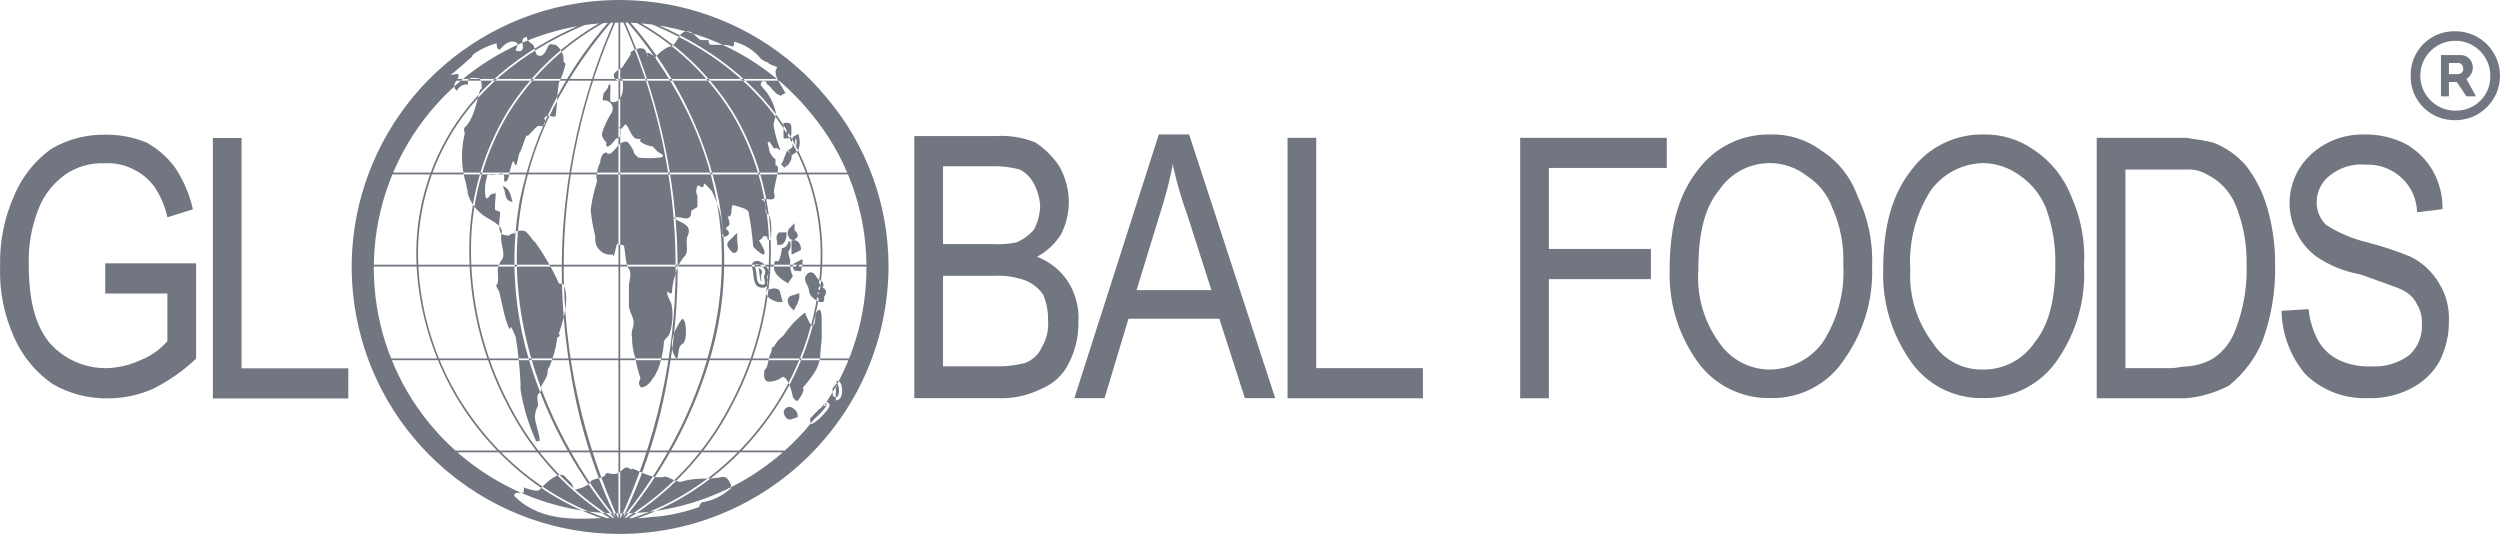 <?xml version="1.0" encoding="UTF-8"?> <svg xmlns="http://www.w3.org/2000/svg" width="224" height="48" viewBox="0 0 224 48" fill="none"><g clip-path="url(#clip0_737_15215)"><path d="M220.561 4.934C221.147 4.985 221.588 5.486 221.565 6.071C221.559 6.48 221.341 6.856 220.99 7.067L221.847 8.632H220.99L220.133 7.352V6.641H220.279C220.511 6.628 220.695 6.444 220.708 6.214C220.708 5.928 220.561 5.645 220.279 5.645H220.133V4.934H220.561ZM220.133 10.767C222.289 10.696 224 8.934 224 6.784C224 4.634 222.289 2.872 220.133 2.801L220.133 3.653C221.812 3.729 223.134 5.109 223.132 6.784C223.156 7.597 222.852 8.386 222.289 8.974C221.725 9.562 220.949 9.901 220.133 9.914V10.767ZM220.133 7.352L219.423 7.352V8.632H218.712V4.934H220.133V5.645L219.423 5.645V6.641L220.133 6.641V7.352ZM220.133 2.801H219.998C218.929 2.774 217.896 3.184 217.139 3.937C216.383 4.69 215.969 5.719 215.995 6.784C215.97 7.849 216.384 8.878 217.14 9.631C217.896 10.383 218.929 10.794 219.998 10.767H220.133V9.914H219.998C218.263 9.914 216.857 8.512 216.857 6.783C216.857 5.054 218.263 3.653 219.998 3.653H220.133L220.133 2.801ZM77.632 23.799C77.719 32.708 72.405 40.79 64.174 44.267C55.944 47.743 46.422 45.928 40.059 39.669C33.697 33.41 31.752 23.944 35.133 15.696C38.513 7.448 46.552 2.047 55.491 2.018C62.113 1.989 68.393 4.944 72.579 10.058C75.826 13.907 77.614 18.77 77.632 23.799ZM74.103 8.794C67.044 0.177 54.959 -2.453 44.94 2.447C34.921 7.348 29.613 18.484 32.131 29.32C34.65 40.157 44.331 47.832 55.491 47.842C68.807 47.826 79.598 37.071 79.612 23.799C79.596 18.308 77.646 12.998 74.103 8.794ZM55.414 1.03V46.855H55.571V1.03M55.56 46.82C48.824 32.305 48.825 15.574 55.562 1.061L55.422 0.998C52.84 6.608 51.209 12.606 50.595 18.748C50.121 23.617 50.301 28.527 51.13 33.349C51.877 38.051 53.324 42.615 55.422 46.892M55.422 1.062C62.244 15.555 62.245 32.321 55.425 46.815L55.56 46.894C57.687 42.624 59.153 38.057 59.907 33.35C60.748 28.53 60.93 23.618 60.451 18.749C59.826 12.601 58.174 6.601 55.563 0.996M55.549 46.802C55.341 46.576 34.851 24.096 55.549 1.082L55.434 0.976C50.939 5.723 47.866 11.627 46.56 18.022C45.695 22.928 46.033 27.97 47.547 32.718C49.185 37.931 51.868 42.758 55.434 46.907M55.434 1.082C76.133 24.097 55.642 46.576 55.434 46.803L55.549 46.907C59.115 42.759 61.799 37.932 63.437 32.719C64.951 27.971 65.289 22.93 64.425 18.023C63.12 11.627 60.046 5.722 55.549 0.977M55.531 46.786C51.272 44.275 47.825 40.599 45.599 36.193C43.25 31.723 42.083 26.73 42.211 21.685C42.318 17.581 43.491 13.575 45.615 10.058C48.038 6.208 51.531 3.145 55.671 1.241L55.601 1.1C51.434 3.017 47.918 6.101 45.48 9.976C43.342 13.515 42.161 17.547 42.053 21.677C41.925 26.75 43.098 31.77 45.46 36.265C47.698 40.698 51.166 44.398 55.452 46.924M55.531 46.923C59.845 44.408 63.344 40.712 65.612 36.273C67.992 31.786 69.18 26.766 69.063 21.692C68.963 17.56 67.787 13.524 65.649 9.981C63.212 6.104 59.695 3.018 55.527 1.1L55.458 1.243C59.599 3.146 63.093 6.211 65.514 10.062C67.636 13.582 68.804 17.591 68.904 21.697C69.023 26.743 67.841 31.735 65.471 36.197C63.221 40.611 59.743 44.287 55.454 46.786M55.515 46.78C52.91 46.071 50.449 44.91 48.247 43.352C46.081 41.822 44.171 39.96 42.587 37.837C39.415 33.641 37.624 28.568 37.462 23.317C37.328 18.668 38.759 14.108 41.526 10.363C44.651 6.161 49.358 3.045 55.518 1.103L55.468 0.953C49.278 2.904 44.545 6.039 41.4 10.27C38.611 14.042 37.169 18.636 37.304 23.319C37.579 31.356 41.589 38.807 48.154 43.481C50.372 45.048 52.848 46.215 55.471 46.929M55.515 46.93C58.132 46.216 60.603 45.054 62.82 43.495C64.994 41.964 66.914 40.102 68.507 37.976C71.699 33.777 73.507 28.695 73.682 23.429C73.825 18.738 72.388 14.135 69.601 10.352C66.459 6.102 61.719 2.94 55.518 0.954L55.468 1.104C61.638 3.081 66.352 6.225 69.476 10.444C72.241 14.2 73.666 18.769 73.523 23.425C73.349 28.657 71.553 33.708 68.382 37.882C66.798 39.994 64.89 41.844 62.728 43.364C60.527 44.915 58.071 46.071 55.471 46.781M78.62 23.72H32.505V23.879H78.62M77.053 32.117H34.074V32.274H77.053M77.053 15.466H34.074V15.624H77.053M71.197 7.07H39.929V7.228H71.197M71.342 40.37H39.642V40.528H71.342M74.627 35.468C74.627 35.041 74.485 34.758 74.768 34.613C75.196 33.619 75.481 36.178 74.627 35.468ZM74.895 35.871V35.318C74.875 35.318 74.855 35.326 74.84 35.339C74.89 35.235 74.911 35.12 74.902 35.005C74.909 34.867 74.884 34.729 74.831 34.601C74.866 34.638 74.915 34.658 74.965 34.656V34.104C75.074 34.104 75.276 34.155 75.385 34.492C75.434 34.659 75.459 34.832 75.457 35.005C75.457 35.644 75.167 35.871 74.895 35.871ZM72.628 37.461C73.054 37.034 73.483 36.466 73.769 36.466C74.911 35.613 72.198 38.599 72.628 37.461ZM72.639 38L72.599 37.453C73.058 37.121 73.459 36.717 73.788 36.256L74.033 36.291V36.035H74.149L74.325 36.202L74.329 36.331C74.327 36.66 73.06 38 72.639 38ZM71.197 13.41L70.771 13.693C71.197 13.41 71.484 13.267 71.343 12.414C71.056 12.556 71.484 13.267 71.197 13.41ZM70.924 13.923L70.617 13.463L70.784 13.352C70.876 13.297 70.957 13.225 71.023 13.14C71.018 13.086 71.007 13.021 70.997 12.957C70.954 12.706 70.891 12.328 71.219 12.167L71.554 12.002L71.615 12.369C71.687 12.67 71.672 12.985 71.573 13.278C71.561 13.44 71.466 13.583 71.321 13.657L71.096 13.809L71.095 13.81M70.628 11.989C70.629 12.027 70.613 12.064 70.586 12.09C70.559 12.117 70.522 12.131 70.484 12.13V11.276C70.628 11.276 70.628 11.276 70.628 11.416M70.484 12.406H70.206V11.017L70.484 10.999C70.779 10.999 70.906 11.124 70.906 11.416V11.989C70.908 12.101 70.864 12.209 70.784 12.288C70.704 12.366 70.596 12.409 70.484 12.406ZM68.487 24.653C68.773 24.086 68.201 23.8 67.914 23.656C67.772 23.656 67.63 23.656 67.63 23.8C67.914 24.653 67.63 25.506 68.342 25.506C68.773 25.506 68.342 24.938 68.487 24.653ZM68.342 25.782C67.625 25.782 67.561 25.168 67.51 24.673C67.491 24.406 67.443 24.142 67.368 23.886C67.353 23.521 67.542 23.38 67.914 23.38L68.038 23.409C68.375 23.537 68.65 23.79 68.804 24.115C68.872 24.336 68.848 24.575 68.735 24.778C68.735 24.862 68.747 24.946 68.771 25.027C68.848 25.222 68.83 25.441 68.723 25.62C68.628 25.731 68.487 25.791 68.342 25.782ZM67.97 23.998C68.013 24.202 68.044 24.408 68.061 24.616C68.108 25.077 68.149 25.192 68.246 25.221L68.23 25.151C68.159 24.948 68.163 24.727 68.241 24.527C68.287 24.457 68.3 24.371 68.277 24.29C68.21 24.162 68.101 24.059 67.97 23.998ZM69.77 26.788C69.629 26.788 68.915 26.503 68.915 26.217C69.056 26.217 69.485 25.936 69.629 26.217M70.124 27.064H69.77C69.592 27.064 68.638 26.759 68.638 26.217V25.941H68.915C68.922 25.937 68.956 25.923 68.996 25.909C69.273 25.81 69.718 25.784 69.876 26.091M73.341 25.936C73.911 26.077 73.769 26.217 73.483 26.648C73.911 27.074 72.768 26.503 72.768 26.077C72.768 25.506 72.198 25.08 72.486 24.795C72.768 24.371 72.914 25.223 73.34 25.365C73.769 25.506 73.197 25.791 73.341 25.936ZM73.552 27.073C73.28 27.073 72.492 26.568 72.492 26.077C72.474 25.879 72.409 25.687 72.305 25.518C72.171 25.255 71.99 24.897 72.29 24.598C72.364 24.476 72.496 24.401 72.639 24.4C72.878 24.4 73.011 24.598 73.141 24.788C73.227 24.914 73.334 25.071 73.428 25.102C73.581 25.139 73.706 25.248 73.762 25.395C73.798 25.52 73.776 25.656 73.702 25.764C73.829 25.813 73.93 25.91 73.983 26.034C74.063 26.241 73.965 26.422 73.823 26.637C73.864 26.716 73.868 26.809 73.834 26.891L73.763 27.062M72.793 25.254L72.799 25.268C72.946 25.514 73.03 25.791 73.046 26.077C73.056 26.148 73.191 26.278 73.329 26.379C73.361 26.334 73.392 26.285 73.417 26.244C73.383 26.233 73.337 26.219 73.274 26.204L73.143 26.129C73.006 25.972 73.011 25.736 73.155 25.584C73.011 25.502 72.888 25.389 72.793 25.254ZM71.342 26.648C71.271 26.893 71.175 27.13 71.055 27.355C70.913 27.215 70.771 26.927 70.913 26.788M71.132 27.82L70.86 27.552C70.693 27.39 70.592 27.171 70.577 26.939C70.575 26.808 70.626 26.683 70.718 26.591L70.826 26.525L71.619 26.267V26.648C71.564 26.941 71.457 27.223 71.303 27.48M71.627 23.656C71.597 23.85 71.549 24.041 71.484 24.226C71.484 24.086 71.197 23.942 71.343 23.799M71.748 24.314L71.369 24.252L71.219 24.286C70.982 23.987 70.972 23.776 71.147 23.604L71.905 23.208V23.657C71.878 23.881 71.825 24.102 71.748 24.314ZM71.197 22.377V21.806C71.343 21.806 71.484 22.091 71.484 22.233M70.92 22.823V21.529H71.197C71.547 21.529 71.761 21.984 71.761 22.233V22.403M71.055 21.237C70.914 21.237 70.771 20.811 70.914 20.667C70.914 20.811 71.197 20.953 71.197 21.098M71.169 21.514H71.055C70.863 21.498 70.7 21.366 70.646 21.181C70.529 20.951 70.557 20.675 70.717 20.473L71.191 19.995V20.657C71.193 20.626 71.228 20.663 71.253 20.688C71.38 20.788 71.46 20.937 71.475 21.098V21.213M70.2 21.098C70.2 21.237 70.056 21.663 69.912 21.663C69.912 21.523 69.77 21.237 69.912 21.098M69.912 21.939H69.635V21.664C69.631 21.631 69.624 21.598 69.614 21.565C69.526 21.341 69.565 21.088 69.717 20.901L69.798 20.821H70.477V21.098C70.477 21.246 70.329 21.939 69.912 21.939ZM65.773 21.523C65.773 21.663 65.917 22.375 65.773 22.375C65.63 22.233 65.344 21.951 65.486 21.806M65.773 22.653H65.658L65.577 22.571L65.773 22.377L65.572 22.566C65.387 22.382 64.956 21.951 65.287 21.612L66.051 20.86V21.523C66.051 21.555 66.061 21.618 66.07 21.693C66.131 22.159 66.144 22.394 66.011 22.545L65.929 22.638M70.771 37.32C70.628 37.32 70.343 36.892 70.628 36.749C70.771 36.607 71.198 37.034 71.198 37.177M70.816 37.596H70.771C70.522 37.596 70.305 37.329 70.246 37.081C70.179 36.851 70.288 36.606 70.504 36.502L70.703 36.444C70.898 36.465 71.079 36.558 71.211 36.704C71.355 36.824 71.449 36.992 71.475 37.177V37.376M70.343 14.691L70.484 14.833C70.343 14.691 70.343 14.691 70.628 13.979C70.771 14.123 70.343 14.691 70.343 14.691ZM70.287 15.027L70.284 15.024L69.978 14.714L70.121 14.524L70.132 14.527C70.197 14.305 70.277 14.088 70.37 13.876L70.528 13.484L70.825 13.785C71.077 14.039 70.85 14.446 70.625 14.772L70.564 14.856L70.51 14.815M58.919 46.285C58.348 46.285 57.778 46.425 57.206 46.425H53.779C51.064 46.568 48.209 46.568 46.069 44.436C46.066 44.36 46.096 44.286 46.15 44.231C46.204 44.177 46.278 44.147 46.355 44.149H46.924C46.924 43.438 47.068 43.724 47.068 43.724C47.068 43.724 48.21 44.149 48.354 43.865C50.209 41.873 50.638 42.725 50.638 42.725C50.638 42.725 51.064 43.153 51.209 43.298C51.35 43.578 51.35 43.724 51.495 43.865C51.638 43.865 52.78 43.578 52.923 43.153C53.066 42.87 54.065 42.87 54.207 42.584C54.352 42.159 54.636 42.584 55.209 42.444C55.492 42.444 55.777 42.014 56.064 41.873C56.352 41.873 56.635 42.159 56.635 42.014C56.777 41.873 58.348 43.01 59.49 42.725C59.777 42.584 60.633 43.298 61.06 43.153C62.489 42.725 63.488 43.01 64.775 42.725C65.204 42.725 65.344 43.153 65.486 43.438C65.486 43.724 65.486 43.865 65.344 43.865C64.661 44.468 63.819 44.863 62.918 45.003C62.776 45.003 62.631 45.431 62.631 45.431C61.433 45.863 60.186 46.15 58.919 46.285ZM45.211 17.109C45.211 16.971 45.07 16.826 45.07 16.684C45.64 16.826 45.783 17.539 45.925 18.108C45.64 17.965 45.356 18.108 45.211 17.109ZM73.627 29.066V30.346C73.627 30.346 73.483 31.767 73.483 32.052C73.401 32.563 73.207 33.05 72.915 33.477C72.612 33.928 72.277 34.356 71.913 34.758C72.198 34.901 71.628 35.753 71.485 35.895C71.342 36.04 71.055 35.612 71.055 35.612C71.055 35.612 70.771 34.047 70.2 33.763C70.057 33.763 69.77 34.047 69.629 34.047C69.359 34.162 69.066 34.211 68.773 34.188C68.342 34.047 68.487 33.477 68.487 33.194C68.915 32.764 68.773 32.2 69.056 31.627C69.201 31.482 69.056 31.059 69.343 31.059C69.547 30.665 69.841 30.324 70.2 30.062C70.704 29.3 71.331 28.627 72.055 28.069C72.198 27.924 72.198 28.212 72.198 28.212C72.198 28.212 72.628 29.206 72.768 29.206C73.198 29.066 72.915 28.212 73.198 27.924C73.627 27.355 73.627 28.352 73.627 29.066ZM61.205 30.773C60.632 31.059 60.918 31.766 60.632 32.2C59.777 31.059 60.348 29.634 61.06 28.637C61.488 28.212 61.634 30.487 61.205 30.773ZM69.343 23.942C69.343 23.087 69.629 23.514 69.77 23.373C69.932 23.013 70.029 22.627 70.058 22.233C70.364 22.212 70.608 21.969 70.628 21.663C70.913 21.379 70.913 22.375 70.628 22.519C70.628 22.946 70.913 23.373 70.771 23.656C70.913 25.222 71.342 24.226 70.628 25.364C71.197 25.651 69.343 24.938 69.343 23.942ZM69.485 6.437C69.485 7.007 70.058 7.717 70.343 8.287C70.484 8.43 69.912 8.43 70.058 8.571C69.485 8.571 69.056 7.717 68.773 7.576C68.628 7.576 68.773 7.148 68.341 7.29C68.303 7.29 68.267 7.305 68.24 7.332C68.214 7.359 68.2 7.395 68.201 7.433C68.056 7.717 68.341 7.717 68.341 7.861C68.913 8.453 69.309 9.193 69.485 9.997C69.629 10.422 69.2 10.992 69.343 11.416C69.466 12.098 69.657 12.765 69.912 13.41C69.912 13.553 69.485 13.127 69.485 13.267C69.343 13.553 69.056 12.698 68.915 12.698C68.628 12.698 68.915 13.127 68.915 13.41C68.98 13.761 69.185 14.07 69.485 14.266V14.832C70.058 14.691 69.343 16.541 69.343 17.25C69.629 18.107 68.915 17.823 68.487 17.823H68.201C68.915 18.249 68.487 18.821 68.628 19.102C69.343 19.245 69.056 21.523 69.056 21.523C69.056 21.523 68.628 21.523 68.773 21.237C68.487 21.098 67.913 21.098 68.201 21.098C68.915 20.667 67.913 21.951 67.913 21.38C68.915 22.947 68.341 22.802 68.341 22.802C68.016 22.618 67.727 22.377 67.487 22.091C67.405 21.041 67.261 19.996 67.058 18.963C66.915 18.676 66.202 18.536 65.773 18.391C65.344 18.249 65.773 19.53 65.204 19.387C65.63 20.525 65.058 20.099 65.058 20.525C65.917 21.098 64.346 21.523 64.773 20.953C64.724 19.614 64.383 18.303 63.775 17.109C63.488 16.826 63.06 16.256 63.06 16.541C63.06 17.109 62.488 16.399 62.488 16.684C62.345 16.951 62.345 17.271 62.488 17.538V18.536C62.345 18.676 62.203 18.676 62.061 18.821C61.919 18.821 61.919 18.963 61.919 19.245C61.633 19.958 60.917 19.245 60.347 19.53C60.917 19.958 62.061 20.099 61.633 21.098C61.346 21.663 61.775 22.519 61.346 22.947C60.922 23.435 60.627 24.022 60.49 24.653C60.326 25.16 60.229 25.686 60.203 26.217C60.062 26.503 59.777 25.936 59.777 26.217C59.777 26.648 60.203 27.073 60.203 27.5C60.275 27.971 60.275 28.45 60.203 28.921C60.177 29.315 60.08 29.702 59.918 30.062C59.777 30.203 59.489 30.486 59.489 30.633C59.436 31.512 59.244 32.376 58.919 33.194C58.778 33.334 58.778 33.618 58.49 33.904C58.205 34.472 57.493 34.901 57.348 34.613C57.063 34.188 57.493 34.046 57.348 33.763C57.155 33.206 57.012 32.634 56.919 32.052C56.714 31.458 56.618 30.831 56.635 30.203C56.49 29.777 56.777 29.349 56.777 28.921C56.777 28.352 56.35 27.924 56.35 27.355V25.651C56.35 25.223 56.635 24.511 56.35 24.086C56.063 23.799 56.063 22.802 55.921 22.091C55.921 21.806 55.349 22.091 55.349 21.806C55.273 21.883 55.223 21.983 55.207 22.091C55.349 21.523 54.921 23.514 54.921 22.802C54.486 22.873 54.045 22.731 53.733 22.421C53.422 22.11 53.279 21.67 53.349 21.237C53.15 20.443 53.007 19.636 52.922 18.821C53.033 17.95 53.224 17.092 53.493 16.256C53.493 16.113 53.349 15.687 53.493 15.547C53.52 15.198 53.617 14.859 53.779 14.549C53.779 14.123 54.065 13.553 54.351 13.694C54.635 13.978 54.921 13.553 55.207 13.267C55.366 12.995 55.62 12.793 55.921 12.698H56.206C56.445 12.948 56.638 13.238 56.777 13.553C56.777 13.838 57.063 13.978 57.206 14.123C57.823 14.194 58.446 14.194 59.062 14.123C59.347 14.123 59.489 13.978 59.347 13.838C58.778 13.553 58.919 13.553 58.49 13.126C58.205 13.126 56.919 12.698 57.493 12.415C57.778 12.415 56.919 12.556 56.777 12.273C56.49 11.989 56.35 11.416 56.063 11.134C55.921 11.134 55.636 11.844 55.49 11.416C55.49 10.992 55.921 12.415 55.207 12.415C53.779 14.266 54.491 11.844 54.491 12.841C54.167 12.674 53.951 12.352 53.922 11.989C54.118 11.335 54.407 10.713 54.779 10.14C54.938 9.898 54.941 9.587 54.788 9.342C54.635 9.097 54.353 8.962 54.065 8.998C53.922 8.998 54.065 8.571 54.065 8.43C54.065 8.287 54.491 8.001 54.491 7.717C54.921 6.862 54.491 9.141 54.779 9.141C55.777 9.284 55.921 8.001 55.777 7.147C55.636 6.862 55.636 7.147 55.49 7.29C55.349 7.29 55.063 7.007 55.063 7.007C54.779 6.437 55.49 6.295 55.777 6.009C55.921 5.726 56.777 4.587 56.49 4.729C56.206 4.872 57.206 4.017 57.778 4.444C57.919 4.587 58.062 5.296 58.062 5.015C57.633 4.302 58.919 5.158 58.778 5.296C58.205 5.583 59.347 4.302 60.062 4.162C60.778 4.017 60.778 2.452 61.919 2.88C62.203 3.02 62.488 3.448 62.776 3.591H63.488C63.488 3.734 63.488 4.017 63.775 4.017H64.773C65.065 4.014 65.355 4.063 65.63 4.162C65.773 4.162 65.773 4.017 65.773 3.734C66.732 3.976 67.585 4.524 68.201 5.296C68.487 5.443 68.628 5.583 68.773 5.583C69.056 5.866 69.343 5.866 69.629 6.009C69.629 6.152 69.485 6.152 69.485 6.437ZM50.495 5.443C50.495 5.726 50.78 5.583 50.638 5.866C50.511 6.41 50.319 6.935 50.066 7.433C49.924 8.429 49.924 9.426 49.782 10.422C49.496 10.565 49.068 10.14 48.781 10.565C48.781 10.707 48.924 10.85 48.781 11.135C48.639 11.416 48.354 11.276 48.209 11.276C47.781 11.562 47.212 12.415 47.212 12.13C47.212 11.844 46.783 13.268 46.639 13.553C46.355 13.838 46.355 15.404 46.069 14.55C45.926 14.123 45.782 15.119 45.639 15.404C45.639 15.687 45.497 16.398 45.212 16.257C45.07 16.114 45.355 15.547 44.926 15.547C44.686 15.58 44.448 15.627 44.213 15.687C43.784 15.687 43.64 15.547 43.64 15.828C43.452 16.378 43.404 16.966 43.498 17.539C43.498 17.823 43.64 17.823 43.784 17.68C44.071 17.109 44.355 17.539 44.355 17.251C44.497 17.251 44.355 17.965 44.355 18.249V18.821C44.497 18.821 44.64 18.964 44.782 18.964C44.927 18.821 44.497 20.526 44.927 20.954C45.145 21.07 45.393 21.12 45.639 21.098C45.782 20.811 46.498 20.954 46.212 20.811C46.069 20.667 46.783 20.667 46.924 20.667C47.354 20.811 47.781 21.663 47.924 21.663C48.76 22.823 49.478 24.063 50.066 25.365C50.209 25.506 50.495 25.365 50.495 25.506C51.064 26.788 50.495 28.637 50.066 29.918C50.352 30.204 49.782 30.204 49.924 30.346C49.799 31.227 49.559 32.088 49.21 32.906C49.1 33.021 49.048 33.178 49.068 33.336C49.068 33.904 48.354 34.613 48.496 34.758C48.639 34.901 48.354 35.185 48.21 35.329C48.066 35.612 48.21 36.04 48.21 36.325C48.049 36.635 47.952 36.973 47.925 37.32C47.925 37.891 48.354 38.886 48.354 39.452C48.354 39.594 48.066 39.452 48.066 39.594C47.378 38.102 46.898 36.523 46.639 34.901V34.33C46.569 32.948 46.426 31.571 46.212 30.204C45.639 28.782 45.782 29.491 45.639 29.491C45.388 28.895 45.197 28.275 45.07 27.641C44.926 27.073 44.926 26.927 44.782 26.36C44.782 26.077 44.355 25.651 44.497 25.506C44.782 25.223 44.497 24.226 44.64 23.943C44.64 23.656 44.926 23.373 45.07 23.088C45.212 22.377 44.782 21.805 44.927 20.954C45.212 20.1 43.64 19.673 43.072 19.102C42.532 18.656 42.135 18.063 41.928 17.395C41.928 17.109 41.785 16.826 41.785 16.541C41.314 15.067 41.264 13.491 41.641 11.989C41.641 11.844 41.499 11.562 41.641 11.416C42.641 10.565 42.927 7.861 43.072 8.001C43.212 8.146 43.212 7.148 42.927 7.007C42.498 7.007 42.213 6.862 41.928 7.148V7.576C41.505 7.521 41.096 7.754 40.93 8.146C40.357 7.576 41.071 7.147 41.071 6.862C41.214 6.437 40.642 6.723 40.357 6.723C40.784 6.437 42.356 5.015 42.356 5.015C42.071 5.015 43.356 4.163 44.497 3.876C44.497 4.018 44.497 4.444 44.782 4.444C44.782 4.444 45.639 3.306 46.355 3.876C46.376 4.077 46.325 4.278 46.212 4.444C46.212 4.587 46.355 4.587 46.639 4.587C47.212 4.303 46.355 3.448 47.212 3.306C47.212 3.734 47.638 3.876 47.781 4.018C47.924 4.303 47.924 4.587 48.066 4.872C48.781 5.443 49.067 4.018 49.209 4.018C49.354 3.876 49.496 4.018 49.782 4.018C50.26 4.33 50.532 4.875 50.495 5.443ZM88.778 12.192H89.207C90.422 12.111 91.64 12.306 92.769 12.761C93.621 13.321 94.35 14.047 94.911 14.895C95.478 15.893 95.774 17.021 95.768 18.168C95.753 19.159 95.51 20.132 95.058 21.015C94.529 21.852 93.791 22.538 92.916 23.005C94.019 23.424 94.967 24.169 95.633 25.14C96.36 26.233 96.708 27.533 96.625 28.842C96.648 30.127 96.353 31.397 95.768 32.542C95.27 33.574 94.406 34.385 93.344 34.82C92.107 35.447 90.728 35.741 89.342 35.672H88.778V32.825H89.342C90.162 32.837 90.981 32.742 91.777 32.542C92.477 32.308 93.045 31.792 93.344 31.12C93.78 30.392 93.977 29.546 93.908 28.702C93.921 27.921 93.775 27.145 93.479 26.422C93.096 25.849 92.551 25.403 91.912 25.14C91.002 24.802 90.03 24.657 89.06 24.714H88.778V21.867C89.54 21.919 90.306 21.87 91.055 21.725C91.66 21.468 92.2 21.079 92.634 20.587C92.987 19.929 93.18 19.198 93.197 18.452C93.161 17.754 92.968 17.074 92.634 16.46C92.356 15.906 91.905 15.457 91.349 15.18C90.51 14.961 89.644 14.865 88.778 14.895L88.778 12.192ZM81.924 35.672V12.192H88.778L88.778 14.895H84.494V21.867H88.778V24.714L84.494 24.714V32.825H88.778V35.672L81.924 35.672ZM105.114 12.049H106.546L114.258 35.672H111.541L109.252 28.557H105.114V25.994H108.542L106.4 19.307C105.875 17.866 105.445 16.392 105.114 14.895V12.049ZM96.264 35.672L103.829 12.049L105.114 12.049V14.612C104.821 16.102 104.441 17.575 103.976 19.021L101.834 25.994H105.114V28.557H101.112L98.97 35.672L96.264 35.672ZM115.363 35.685V12.345H117.933V32.982H127.493V35.685M136.208 35.685V12.345H149.343V15.049H138.779V22.307H147.922V25.01H138.779V35.685M158.599 12.048C160.238 11.995 161.848 12.496 163.165 13.47C164.693 14.439 165.849 15.893 166.445 17.598C167.385 19.548 167.831 21.699 167.742 23.861C167.851 26.802 166.996 29.699 165.307 32.113C163.856 34.394 161.307 35.745 158.599 35.67V33.111C160.463 33.083 162.206 32.187 163.311 30.69C164.65 28.619 165.298 26.178 165.16 23.718C165.231 21.957 164.891 20.203 164.168 18.595C163.741 17.421 162.936 16.42 161.879 15.748C160.941 15.019 159.788 14.62 158.599 14.612M149.602 24.142C149.602 20.158 150.459 17.313 152.172 15.18C153.684 13.166 156.076 12 158.599 12.048L158.599 14.612C156.766 14.607 155.053 15.515 154.033 17.032C152.747 18.595 152.172 20.873 152.172 24.142C152.002 26.475 152.66 28.793 154.033 30.691C155.054 32.206 156.767 33.114 158.599 33.111V35.67C155.897 35.717 153.362 34.372 151.891 32.113C150.302 29.764 149.501 26.973 149.602 24.142ZM9.43 26.298V23.595H17.57V32.136C16.425 33.22 15.127 34.131 13.716 34.839C12.456 35.394 11.094 35.685 9.716 35.694C7.964 35.728 6.236 35.284 4.718 34.41C3.217 33.374 2.031 31.946 1.291 30.282C0.373 28.275 -0.066 26.084 0.008 23.88C-0.051 21.676 0.387 19.487 1.291 17.475C1.99 15.827 3.126 14.4 4.578 13.348C6.089 12.46 7.822 12.016 9.575 12.068C10.8 12.069 12.013 12.311 13.145 12.779C14.159 13.34 15.037 14.118 15.715 15.057C16.458 16.186 16.99 17.439 17.286 18.756L14.998 19.468C14.787 18.505 14.4 17.589 13.857 16.765C13.379 16.097 12.741 15.559 12.002 15.197C11.213 14.777 10.323 14.581 9.43 14.629C8.164 14.566 6.912 14.916 5.863 15.626C4.763 16.409 3.919 17.498 3.434 18.756C2.812 20.341 2.521 22.036 2.579 23.737C2.579 26.869 3.149 29.144 4.436 30.71C5.729 32.186 7.609 33.018 9.575 32.985C10.613 32.954 11.633 32.712 12.574 32.276C13.509 31.912 14.341 31.326 14.998 30.569V26.298M19.074 35.704V12.365H21.644V33H31.209V35.704M177.731 12.048C179.367 12.017 180.97 12.516 182.297 13.47C183.79 14.48 184.938 15.92 185.589 17.598C186.47 19.563 186.861 21.712 186.728 23.861C186.882 26.786 186.079 29.682 184.439 32.113C182.968 34.372 180.433 35.717 177.731 35.67V33.111C179.563 33.115 181.276 32.207 182.297 30.69C183.582 29.127 184.157 26.85 184.157 23.718C184.196 21.972 183.905 20.234 183.3 18.595C182.827 17.447 182.033 16.459 181.012 15.748C180.063 15.039 178.916 14.642 177.731 14.612M168.734 24.142C168.734 20.158 169.591 17.313 171.305 15.18C172.816 13.166 175.208 12 177.731 12.048V14.612C175.866 14.636 174.121 15.533 173.018 17.032C171.658 19.146 171.006 21.635 171.158 24.142C171.033 26.49 171.74 28.808 173.154 30.691C174.137 32.253 175.881 33.175 177.731 33.111V35.67C175.022 35.745 172.474 34.394 171.023 32.113C169.435 29.763 168.634 26.973 168.734 24.142ZM195.86 12.345C196.863 12.488 197.72 12.631 198.295 12.771C199.461 13.216 200.493 13.951 201.294 14.906C202.132 16.016 202.759 17.269 203.143 18.604C203.638 20.316 203.877 22.091 203.853 23.872C203.888 26.152 203.502 28.419 202.714 30.56C202.068 32.119 201.036 33.49 199.716 34.546C198.52 35.179 197.209 35.566 195.86 35.685V32.837C196.716 32.795 197.551 32.551 198.295 32.125C199.216 31.503 199.915 30.606 200.29 29.562C201.016 27.706 201.357 25.723 201.294 23.732C201.336 21.879 200.994 20.038 200.29 18.322C199.791 17.14 198.878 16.178 197.72 15.618C197.157 15.293 196.509 15.145 195.86 15.192V12.345ZM187.866 35.685V12.345H195.86V15.192H190.437V32.982H194.574C195.003 32.982 195.431 32.837 195.86 32.837V35.685H187.866ZM204.428 27.844L206.852 27.701C206.948 28.698 207.243 29.666 207.72 30.548C208.152 31.288 208.796 31.883 209.569 32.257C210.459 32.676 211.438 32.871 212.421 32.825C213.65 32.909 214.868 32.556 215.86 31.829C216.658 31.106 217.078 30.058 216.999 28.986C217.027 28.386 216.878 27.79 216.57 27.273C216.298 26.715 215.845 26.264 215.285 25.994C214.71 25.708 213.425 25.283 211.429 24.57C210.048 24.325 208.733 23.792 207.573 23.005C206.855 22.483 206.269 21.802 205.86 21.016C204.581 18.66 205.048 15.741 206.999 13.898C208.309 12.666 210.056 12.001 211.858 12.049C213.145 12.028 214.419 12.321 215.567 12.903C216.578 13.477 217.415 14.313 217.991 15.321C218.576 16.364 218.871 17.543 218.847 18.738L216.57 19.021C216.544 17.826 216.027 16.694 215.138 15.891C214.278 15.118 213.15 14.709 211.993 14.751C210.814 14.642 209.64 15 208.723 15.747C207.983 16.332 207.559 17.227 207.573 18.168C207.578 18.92 207.887 19.637 208.43 20.158C209.573 20.887 210.831 21.416 212.151 21.726C213.46 22.063 214.745 22.49 215.995 23.005C217.075 23.539 217.97 24.382 218.566 25.426C219.168 26.41 219.466 27.549 219.423 28.701C219.446 29.985 219.152 31.256 218.566 32.401C217.97 33.444 217.075 34.286 215.995 34.819C214.81 35.431 213.485 35.725 212.151 35.672C210.075 35.756 208.056 34.984 206.57 33.537C205.216 31.944 204.459 29.932 204.428 27.844Z" fill="#717680"></path></g><defs><clipPath id="clip0_737_15215"><rect width="224" height="48" fill="white"></rect></clipPath></defs></svg> 